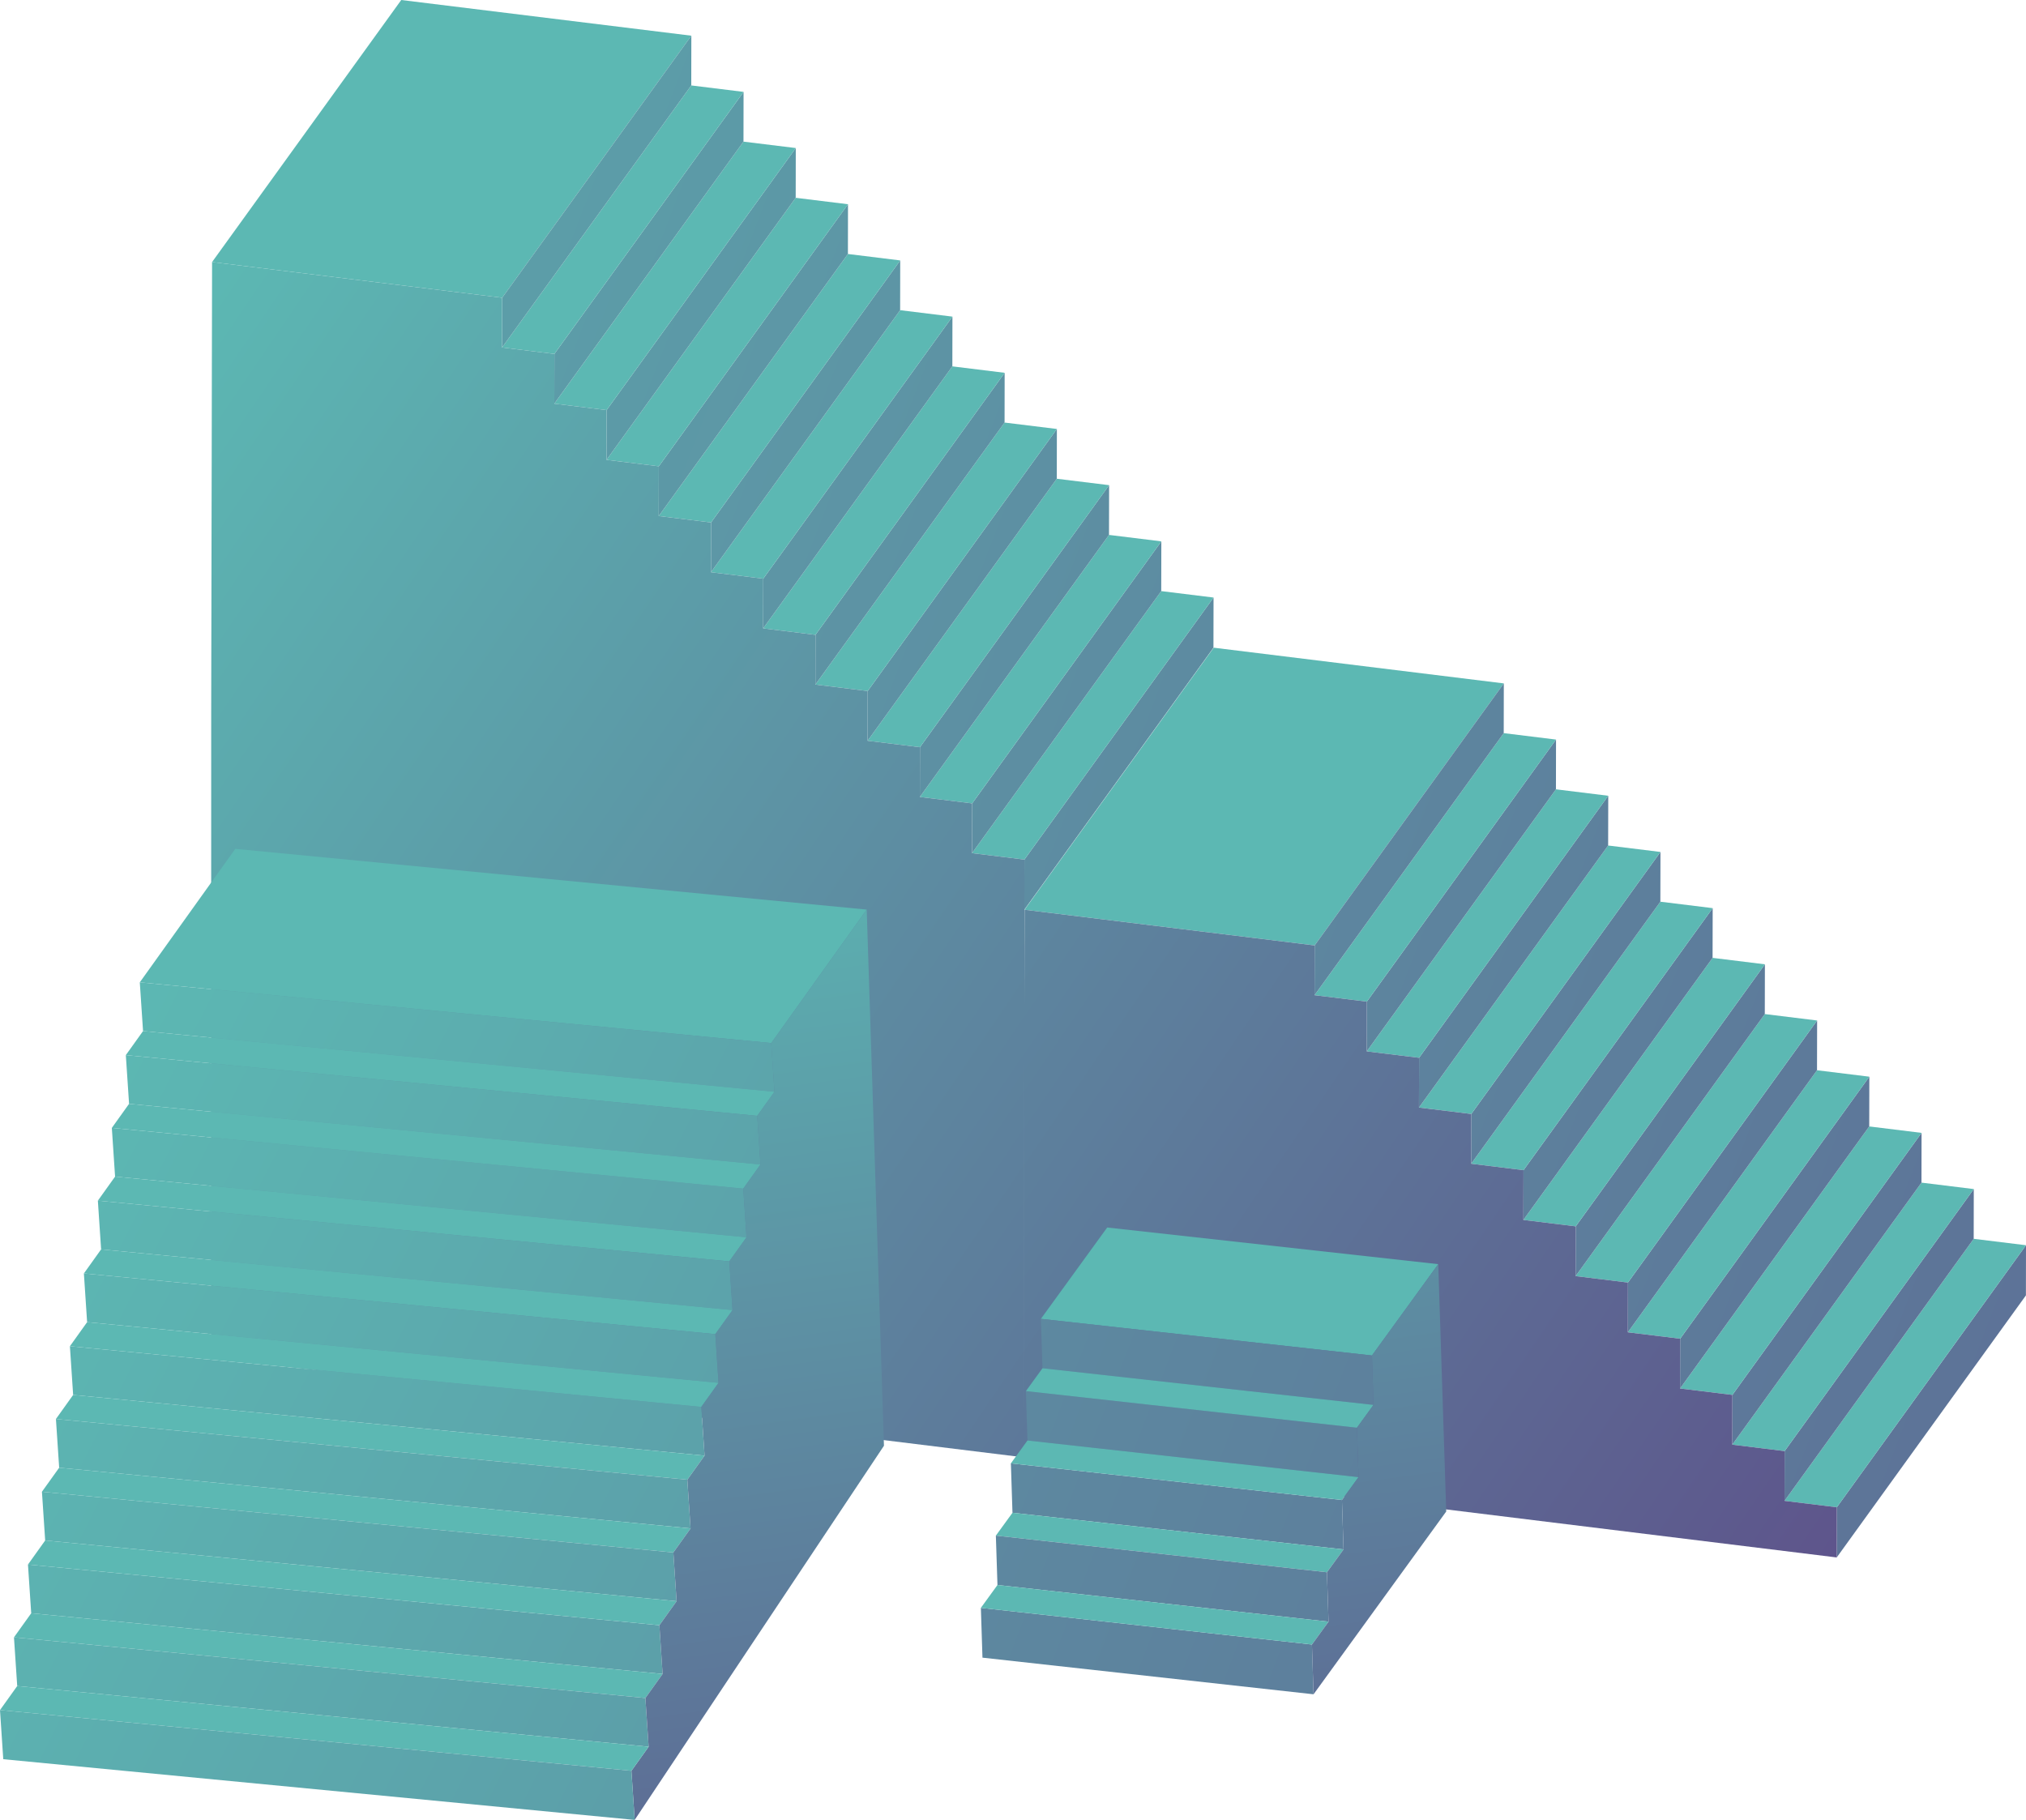 <?xml version="1.0" encoding="UTF-8"?> <svg xmlns="http://www.w3.org/2000/svg" xmlns:xlink="http://www.w3.org/1999/xlink" id="OBJECTS" viewBox="0 0 912.15 819.44"> <defs> <style> .cls-1 { fill: none; } .cls-2 { fill: #5cb8b3; } .cls-3 { fill: url(#_Безымянный_градиент_3-2); } .cls-4 { fill: url(#_Безымянный_градиент_3-6); } .cls-5 { fill: url(#_Безымянный_градиент_3-3); } .cls-6 { fill: url(#_Безымянный_градиент_3-5); } .cls-7 { fill: url(#_Безымянный_градиент_3-4); } .cls-8 { fill: url(#_Безымянный_градиент_3-8); } .cls-9 { fill: url(#_Безымянный_градиент_3-7); } .cls-10 { fill: url(#_Безымянный_градиент_3-9); } .cls-11 { fill: url(#_Безымянный_градиент_3-40); } .cls-12 { fill: url(#_Безымянный_градиент_3-41); } .cls-13 { fill: url(#_Безымянный_градиент_3-20); } .cls-14 { fill: url(#_Безымянный_градиент_3-23); } .cls-15 { fill: url(#_Безымянный_градиент_3-27); } .cls-16 { fill: url(#_Безымянный_градиент_3-25); } .cls-17 { fill: url(#_Безымянный_градиент_3-28); } .cls-18 { fill: url(#_Безымянный_градиент_3-26); } .cls-19 { fill: url(#_Безымянный_градиент_3-24); } .cls-20 { fill: url(#_Безымянный_градиент_3-22); } .cls-21 { fill: url(#_Безымянный_градиент_3-21); } .cls-22 { fill: url(#_Безымянный_градиент_3-29); } .cls-23 { fill: url(#_Безымянный_градиент_3-33); } .cls-24 { fill: url(#_Безымянный_градиент_3-35); } .cls-25 { fill: url(#_Безымянный_градиент_3-37); } .cls-26 { fill: url(#_Безымянный_градиент_3-36); } .cls-27 { fill: url(#_Безымянный_градиент_3-34); } .cls-28 { fill: url(#_Безымянный_градиент_3-38); } .cls-29 { fill: url(#_Безымянный_градиент_3-39); } .cls-30 { fill: url(#_Безымянный_градиент_3-32); } .cls-31 { fill: url(#_Безымянный_градиент_3-30); } .cls-32 { fill: url(#_Безымянный_градиент_3-31); } .cls-33 { fill: url(#_Безымянный_градиент_3-42); } .cls-34 { fill: url(#_Безымянный_градиент_3-19); } .cls-35 { fill: url(#_Безымянный_градиент_3-13); } .cls-36 { fill: url(#_Безымянный_градиент_3-14); } .cls-37 { fill: url(#_Безымянный_градиент_3-11); } .cls-38 { fill: url(#_Безымянный_градиент_3-12); } .cls-39 { fill: url(#_Безымянный_градиент_3-17); } .cls-40 { fill: url(#_Безымянный_градиент_3-18); } .cls-41 { fill: url(#_Безымянный_градиент_3-15); } .cls-42 { fill: url(#_Безымянный_градиент_3-16); } .cls-43 { fill: url(#_Безымянный_градиент_3-10); } .cls-44 { fill: url(#_Безымянный_градиент_3); } </style> <linearGradient id="_Безымянный_градиент_3" data-name="Безымянный градиент 3" x1="-321.31" y1="171.57" x2="1923.34" y2="1037.5" gradientUnits="userSpaceOnUse"> <stop offset="0" stop-color="#5cb8b3"></stop> <stop offset="1" stop-color="#5e3880"></stop> </linearGradient> <linearGradient id="_Безымянный_градиент_3-2" data-name="Безымянный градиент 3" x1="-315.83" y1="157.36" x2="1928.83" y2="1023.3" xlink:href="#_Безымянный_градиент_3"></linearGradient> <linearGradient id="_Безымянный_градиент_3-3" data-name="Безымянный градиент 3" x1="-310.38" y1="143.23" x2="1934.27" y2="1009.17" xlink:href="#_Безымянный_градиент_3"></linearGradient> <linearGradient id="_Безымянный_градиент_3-4" data-name="Безымянный градиент 3" x1="-304.93" y1="129.11" x2="1939.72" y2="995.04" xlink:href="#_Безымянный_градиент_3"></linearGradient> <linearGradient id="_Безымянный_градиент_3-5" data-name="Безымянный градиент 3" x1="-299.48" y1="114.98" x2="1945.17" y2="980.92" xlink:href="#_Безымянный_градиент_3"></linearGradient> <linearGradient id="_Безымянный_градиент_3-6" data-name="Безымянный градиент 3" x1="-294.03" y1="100.85" x2="1950.62" y2="966.79" xlink:href="#_Безымянный_градиент_3"></linearGradient> <linearGradient id="_Безымянный_градиент_3-7" data-name="Безымянный градиент 3" x1="-288.58" y1="86.73" x2="1956.07" y2="952.67" xlink:href="#_Безымянный_градиент_3"></linearGradient> <linearGradient id="_Безымянный_градиент_3-8" data-name="Безымянный градиент 3" x1="-283.13" y1="72.6" x2="1961.52" y2="938.54" xlink:href="#_Безымянный_градиент_3"></linearGradient> <linearGradient id="_Безымянный_градиент_3-9" data-name="Безымянный градиент 3" x1="-277.68" y1="58.48" x2="1966.97" y2="924.41" xlink:href="#_Безымянный_градиент_3"></linearGradient> <linearGradient id="_Безымянный_градиент_3-10" data-name="Безымянный градиент 3" x1="-272.23" y1="44.35" x2="1972.42" y2="910.29" xlink:href="#_Безымянный_градиент_3"></linearGradient> <linearGradient id="_Безымянный_градиент_3-11" data-name="Безымянный градиент 3" x1="-266.78" y1="30.23" x2="1977.87" y2="896.16" xlink:href="#_Безымянный_градиент_3"></linearGradient> <linearGradient id="_Безымянный_градиент_3-12" data-name="Безымянный градиент 3" x1="35.12" y1="206.91" x2="1029.75" y2="883.29" xlink:href="#_Безымянный_градиент_3"></linearGradient> <linearGradient id="_Безымянный_градиент_3-13" data-name="Безымянный градиент 3" x1="-270.76" y1="40.54" x2="1973.89" y2="906.48" xlink:href="#_Безымянный_градиент_3"></linearGradient> <linearGradient id="_Безымянный_градиент_3-14" data-name="Безымянный градиент 3" x1="-265.28" y1="26.34" x2="1979.37" y2="892.27" xlink:href="#_Безымянный_градиент_3"></linearGradient> <linearGradient id="_Безымянный_градиент_3-15" data-name="Безымянный градиент 3" x1="-259.83" y1="12.21" x2="1984.82" y2="878.15" xlink:href="#_Безымянный_градиент_3"></linearGradient> <linearGradient id="_Безымянный_градиент_3-16" data-name="Безымянный градиент 3" x1="-254.38" y1="-1.92" x2="1990.27" y2="864.02" xlink:href="#_Безымянный_градиент_3"></linearGradient> <linearGradient id="_Безымянный_градиент_3-17" data-name="Безымянный градиент 3" x1="-248.93" y1="-16.04" x2="1995.72" y2="849.89" xlink:href="#_Безымянный_градиент_3"></linearGradient> <linearGradient id="_Безымянный_градиент_3-18" data-name="Безымянный градиент 3" x1="-243.48" y1="-30.17" x2="2001.17" y2="835.77" xlink:href="#_Безымянный_градиент_3"></linearGradient> <linearGradient id="_Безымянный_градиент_3-19" data-name="Безымянный градиент 3" x1="-238.03" y1="-44.29" x2="2006.62" y2="821.64" xlink:href="#_Безымянный_градиент_3"></linearGradient> <linearGradient id="_Безымянный_градиент_3-20" data-name="Безымянный градиент 3" x1="-232.58" y1="-58.42" x2="2012.07" y2="807.52" xlink:href="#_Безымянный_градиент_3"></linearGradient> <linearGradient id="_Безымянный_градиент_3-21" data-name="Безымянный градиент 3" x1="-227.13" y1="-72.55" x2="2017.52" y2="793.39" xlink:href="#_Безымянный_градиент_3"></linearGradient> <linearGradient id="_Безымянный_градиент_3-22" data-name="Безымянный градиент 3" x1="-221.68" y1="-86.67" x2="2022.97" y2="779.26" xlink:href="#_Безымянный_градиент_3"></linearGradient> <linearGradient id="_Безымянный_градиент_3-23" data-name="Безымянный градиент 3" x1="-216.24" y1="-100.8" x2="2028.42" y2="765.14" xlink:href="#_Безымянный_градиент_3"></linearGradient> <linearGradient id="_Безымянный_градиент_3-24" data-name="Безымянный градиент 3" x1="-2.34" y1="261.83" x2="992.29" y2="938.22" xlink:href="#_Безымянный_градиент_3"></linearGradient> <linearGradient id="_Безымянный_градиент_3-25" data-name="Безымянный градиент 3" x1="-357.57" y1="265.58" x2="1887.08" y2="1131.51" xlink:href="#_Безымянный_градиент_3"></linearGradient> <linearGradient id="_Безымянный_градиент_3-26" data-name="Безымянный градиент 3" x1="-369.37" y1="296.16" x2="1875.28" y2="1162.1" xlink:href="#_Безымянный_градиент_3"></linearGradient> <linearGradient id="_Безымянный_градиент_3-27" data-name="Безымянный градиент 3" x1="-381.17" y1="326.75" x2="1863.48" y2="1192.69" xlink:href="#_Безымянный_градиент_3"></linearGradient> <linearGradient id="_Безымянный_градиент_3-28" data-name="Безымянный градиент 3" x1="-392.97" y1="357.34" x2="1851.68" y2="1223.28" xlink:href="#_Безымянный_градиент_3"></linearGradient> <linearGradient id="_Безымянный_градиент_3-29" data-name="Безымянный градиент 3" x1="-404.8" y1="388" x2="1839.85" y2="1253.94" xlink:href="#_Безымянный_градиент_3"></linearGradient> <linearGradient id="_Безымянный_градиент_3-30" data-name="Безымянный градиент 3" x1="572.41" y1="318.64" x2="679.16" y2="1106.77" xlink:href="#_Безымянный_градиент_3"></linearGradient> <linearGradient id="_Безымянный_градиент_3-31" data-name="Безымянный градиент 3" x1="78.35" y1="402.1" x2="1729.42" y2="1242.1" xlink:href="#_Безымянный_градиент_3"></linearGradient> <linearGradient id="_Безымянный_градиент_3-32" data-name="Безымянный градиент 3" x1="63.82" y1="430.67" x2="1714.88" y2="1270.67" xlink:href="#_Безымянный_градиент_3"></linearGradient> <linearGradient id="_Безымянный_градиент_3-33" data-name="Безымянный градиент 3" x1="49.28" y1="459.25" x2="1700.35" y2="1299.25" xlink:href="#_Безымянный_градиент_3"></linearGradient> <linearGradient id="_Безымянный_градиент_3-34" data-name="Безымянный градиент 3" x1="34.74" y1="487.82" x2="1685.81" y2="1327.82" xlink:href="#_Безымянный_градиент_3"></linearGradient> <linearGradient id="_Безымянный_градиент_3-35" data-name="Безымянный градиент 3" x1="20.21" y1="516.39" x2="1671.27" y2="1356.39" xlink:href="#_Безымянный_градиент_3"></linearGradient> <linearGradient id="_Безымянный_градиент_3-36" data-name="Безымянный градиент 3" x1="5.67" y1="544.97" x2="1656.73" y2="1384.97" xlink:href="#_Безымянный_градиент_3"></linearGradient> <linearGradient id="_Безымянный_градиент_3-37" data-name="Безымянный градиент 3" x1="-8.87" y1="573.54" x2="1642.2" y2="1413.54" xlink:href="#_Безымянный_градиент_3"></linearGradient> <linearGradient id="_Безымянный_градиент_3-38" data-name="Безымянный градиент 3" x1="-23.41" y1="602.11" x2="1627.66" y2="1442.11" xlink:href="#_Безымянный_градиент_3"></linearGradient> <linearGradient id="_Безымянный_градиент_3-39" data-name="Безымянный градиент 3" x1="-37.94" y1="630.69" x2="1613.12" y2="1470.69" xlink:href="#_Безымянный_градиент_3"></linearGradient> <linearGradient id="_Безымянный_градиент_3-40" data-name="Безымянный градиент 3" x1="-52.48" y1="659.26" x2="1598.59" y2="1499.26" xlink:href="#_Безымянный_градиент_3"></linearGradient> <linearGradient id="_Безымянный_градиент_3-41" data-name="Безымянный градиент 3" x1="302.85" y1="355.15" x2="409.6" y2="1143.28" xlink:href="#_Безымянный_градиент_3"></linearGradient> <linearGradient id="_Безымянный_градиент_3-42" data-name="Безымянный градиент 3" x1="-67.05" y1="687.91" x2="1584.01" y2="1527.91" xlink:href="#_Безымянный_градиент_3"></linearGradient> </defs> <polygon class="cls-44" points="912.11 583.27 826.94 701.26 826.98 678.67 912.15 560.68 912.11 583.27"></polygon> <polygon class="cls-2" points="912.15 560.68 826.98 678.67 803.43 675.77 888.6 557.79 912.15 560.68"></polygon> <polygon class="cls-3" points="888.6 557.79 803.43 675.77 803.47 653.37 888.64 535.39 888.6 557.79"></polygon> <polygon class="cls-2" points="888.64 535.39 803.47 653.37 779.92 650.47 865.09 532.49 888.64 535.39"></polygon> <polygon class="cls-5" points="865.09 532.49 779.92 650.47 779.96 628.07 865.13 510.09 865.09 532.49"></polygon> <polygon class="cls-2" points="865.13 510.09 779.96 628.07 756.4 625.18 841.57 507.19 865.13 510.09"></polygon> <polygon class="cls-7" points="841.57 507.19 756.4 625.18 756.45 602.77 841.62 484.79 841.57 507.19"></polygon> <polygon class="cls-2" points="841.62 484.79 756.45 602.77 732.89 599.88 818.06 481.89 841.62 484.79"></polygon> <polygon class="cls-6" points="818.06 481.89 732.89 599.88 732.94 577.48 818.11 459.49 818.06 481.89"></polygon> <polygon class="cls-2" points="818.11 459.49 732.94 577.48 709.38 574.58 794.55 456.59 818.11 459.49"></polygon> <polygon class="cls-4" points="794.55 456.59 709.38 574.58 709.43 552.18 794.6 434.19 794.55 456.59"></polygon> <polygon class="cls-2" points="794.6 434.19 709.43 552.18 685.87 549.28 771.04 431.29 794.6 434.19"></polygon> <polygon class="cls-9" points="771.04 431.29 685.87 549.28 685.92 526.88 771.09 408.9 771.04 431.29"></polygon> <polygon class="cls-2" points="771.09 408.9 685.92 526.88 662.36 523.98 747.53 406 771.09 408.9"></polygon> <polygon class="cls-8" points="747.53 406 662.36 523.98 662.41 501.58 747.58 383.6 747.53 406"></polygon> <polygon class="cls-2" points="747.58 383.6 662.41 501.58 638.85 498.68 724.02 380.7 747.58 383.6"></polygon> <polygon class="cls-10" points="724.02 380.7 638.85 498.68 638.9 476.28 724.07 358.3 724.02 380.7"></polygon> <polygon class="cls-2" points="724.07 358.3 638.9 476.28 615.34 473.39 700.52 355.4 724.07 358.3"></polygon> <polygon class="cls-43" points="700.52 355.4 615.34 473.39 615.39 450.99 700.56 333 700.52 355.4"></polygon> <polygon class="cls-2" points="700.56 333 615.39 450.99 591.83 448.09 677.01 330.1 700.56 333"></polygon> <polygon class="cls-2" points="677.05 307.71 591.88 425.69 461.27 409.62 546.44 291.63 677.05 307.71"></polygon> <polygon class="cls-37" points="677.01 330.1 591.83 448.09 591.88 425.69 677.05 307.71 677.01 330.1"></polygon> <polygon class="cls-38" points="461.27 409.62 591.88 425.69 591.83 448.09 615.39 450.99 615.34 473.39 638.9 476.28 638.85 498.68 662.41 501.58 662.36 523.98 685.92 526.88 685.87 549.28 709.43 552.18 709.38 574.58 732.94 577.48 732.89 599.88 756.45 602.77 756.4 625.18 779.96 628.07 779.92 650.47 803.47 653.37 803.43 675.77 826.98 678.67 826.94 701.26 460.79 656.21 460.83 633.81 460.87 611.41 460.92 589.01 460.96 566.61 461 544.21 461.05 521.81 461.09 499.41 461.13 477.01 461.18 454.61 461.22 432.21 461.27 409.62"></polygon> <polygon class="cls-35" points="546.32 291.64 461.15 409.63 461.2 387.04 546.37 269.05 546.32 291.64"></polygon> <polygon class="cls-2" points="546.37 269.05 461.2 387.04 437.64 384.14 522.81 266.15 546.37 269.05"></polygon> <polygon class="cls-36" points="522.81 266.15 437.64 384.14 437.69 361.74 522.86 243.75 522.81 266.15"></polygon> <polygon class="cls-2" points="522.86 243.75 437.69 361.74 414.13 358.84 499.3 240.85 522.86 243.75"></polygon> <polygon class="cls-41" points="499.3 240.85 414.13 358.84 414.18 336.44 499.35 218.45 499.3 240.85"></polygon> <polygon class="cls-2" points="499.35 218.45 414.18 336.44 390.62 333.54 475.79 215.56 499.35 218.45"></polygon> <polygon class="cls-42" points="475.79 215.56 390.62 333.54 390.66 311.14 475.83 193.15 475.79 215.56"></polygon> <polygon class="cls-2" points="475.83 193.15 390.66 311.14 367.11 308.24 452.28 190.26 475.83 193.15"></polygon> <polygon class="cls-39" points="452.28 190.26 367.11 308.24 367.15 285.84 452.32 167.86 452.28 190.26"></polygon> <polygon class="cls-2" points="452.32 167.86 367.15 285.84 343.6 282.94 428.77 164.96 452.32 167.86"></polygon> <polygon class="cls-40" points="428.77 164.96 343.6 282.94 343.64 260.55 428.81 142.56 428.77 164.96"></polygon> <polygon class="cls-2" points="428.81 142.56 343.64 260.55 320.09 257.65 405.26 139.66 428.81 142.56"></polygon> <polygon class="cls-34" points="405.26 139.66 320.09 257.65 320.13 235.25 405.3 117.26 405.26 139.66"></polygon> <polygon class="cls-2" points="405.3 117.26 320.13 235.25 296.58 232.35 381.75 114.36 405.3 117.26"></polygon> <polygon class="cls-13" points="381.75 114.36 296.58 232.35 296.62 209.95 381.79 91.96 381.75 114.36"></polygon> <polygon class="cls-2" points="381.79 91.96 296.62 209.95 273.07 207.05 358.24 89.06 381.79 91.96"></polygon> <polygon class="cls-21" points="358.24 89.06 273.07 207.05 273.11 184.65 358.28 66.66 358.24 89.06"></polygon> <polygon class="cls-2" points="358.28 66.66 273.11 184.65 249.56 181.75 334.73 63.77 358.28 66.66"></polygon> <polygon class="cls-20" points="334.73 63.77 249.56 181.75 249.6 159.35 334.77 41.37 334.73 63.77"></polygon> <polygon class="cls-2" points="334.77 41.37 249.6 159.35 226.05 156.46 311.22 38.47 334.77 41.37"></polygon> <polygon class="cls-2" points="311.26 16.07 226.09 134.06 95.48 117.99 180.65 0 311.26 16.07"></polygon> <polygon class="cls-14" points="311.22 38.47 226.05 156.46 226.09 134.06 311.26 16.07 311.22 38.47"></polygon> <polygon class="cls-19" points="95.48 117.99 226.09 134.06 226.05 156.46 249.6 159.35 249.56 181.75 273.11 184.65 273.07 207.05 296.62 209.95 296.58 232.35 320.13 235.25 320.09 257.65 343.64 260.55 343.6 282.94 367.15 285.84 367.11 308.24 390.66 311.14 390.62 333.54 414.18 336.44 414.13 358.84 437.69 361.74 437.64 384.14 461.2 387.04 461.15 656.21 95 611.15 95.05 588.75 95.09 319.77 95.13 297.38 95.18 274.98 95.22 252.57 95.26 230.17 95.31 207.78 95.35 185.38 95.39 162.97 95.44 140.57 95.48 117.99"></polygon> <polygon class="cls-2" points="617.69 610.33 468.63 593.83 498.48 552.7 647.54 569.2 617.69 610.33"></polygon> <polygon class="cls-16" points="618.4 632.57 469.35 616.07 468.63 593.83 617.69 610.33 618.4 632.57"></polygon> <polygon class="cls-18" points="611.65 665.1 462.59 648.6 461.88 626.36 610.93 642.86 611.65 665.1"></polygon> <polygon class="cls-2" points="610.93 642.86 461.88 626.36 469.35 616.07 618.4 632.57 610.93 642.86"></polygon> <polygon class="cls-15" points="604.89 697.64 455.84 681.14 455.12 658.89 604.18 675.39 604.89 697.64"></polygon> <polygon class="cls-2" points="604.18 675.39 455.12 658.89 462.59 648.6 611.65 665.1 604.18 675.39"></polygon> <polygon class="cls-2" points="597.42 707.93 448.36 691.43 455.84 681.14 604.89 697.64 597.42 707.93"></polygon> <polygon class="cls-17" points="598.14 730.17 449.08 713.67 448.36 691.43 597.42 707.93 598.14 730.17"></polygon> <polygon class="cls-22" points="591.39 762.87 442.33 746.38 441.61 723.96 590.67 740.46 591.39 762.87"></polygon> <polygon class="cls-2" points="590.67 740.46 441.61 723.96 449.08 713.67 598.14 730.17 590.67 740.46"></polygon> <polygon class="cls-31" points="647.54 569.2 648.26 591.6 648.98 613.85 649.69 636.08 650.41 658.33 651.12 680.57 591.39 762.87 590.67 740.46 598.14 730.17 597.42 707.93 604.89 697.64 604.18 675.39 611.65 665.1 610.93 642.86 618.4 632.57 617.69 610.33 647.54 569.2"></polygon> <polygon class="cls-2" points="347.22 469.65 62.94 442.31 105.93 382.21 390.21 409.55 347.22 469.65"></polygon> <polygon class="cls-32" points="348.68 491.58 64.4 464.24 62.94 442.31 347.22 469.65 348.68 491.58"></polygon> <polygon class="cls-2" points="340.92 502.42 56.65 475.08 64.4 464.24 348.68 491.58 340.92 502.42"></polygon> <polygon class="cls-30" points="342.38 524.34 58.11 497.01 56.65 475.08 340.92 502.42 342.38 524.34"></polygon> <polygon class="cls-23" points="336.09 557.11 51.81 529.78 50.35 507.85 334.63 535.18 336.09 557.11"></polygon> <polygon class="cls-2" points="334.63 535.18 50.35 507.85 58.11 497.01 342.38 524.34 334.63 535.18"></polygon> <polygon class="cls-2" points="328.34 567.95 44.06 540.61 51.81 529.78 336.09 557.11 328.34 567.95"></polygon> <polygon class="cls-27" points="329.8 589.88 45.52 562.54 44.06 540.61 328.34 567.95 329.8 589.88"></polygon> <polygon class="cls-2" points="322.04 600.71 37.77 573.38 45.52 562.54 329.8 589.88 322.04 600.71"></polygon> <polygon class="cls-24" points="323.5 622.64 39.22 595.31 37.77 573.38 322.04 600.71 323.5 622.64"></polygon> <polygon class="cls-26" points="317.21 655.41 32.93 628.08 31.47 606.15 315.75 633.48 317.21 655.41"></polygon> <polygon class="cls-2" points="315.75 633.48 31.47 606.15 39.22 595.31 323.5 622.64 315.75 633.48"></polygon> <polygon class="cls-2" points="309.45 666.25 25.18 638.92 32.93 628.08 317.21 655.41 309.45 666.25"></polygon> <polygon class="cls-25" points="310.91 688.18 26.64 660.85 25.18 638.92 309.45 666.25 310.91 688.18"></polygon> <polygon class="cls-2" points="303.16 699.02 18.88 671.68 26.64 660.85 310.91 688.18 303.16 699.02"></polygon> <polygon class="cls-28" points="304.62 720.95 20.34 693.61 18.88 671.68 303.16 699.02 304.62 720.95"></polygon> <polygon class="cls-29" points="298.32 753.71 14.05 726.38 12.59 704.45 296.87 731.78 298.32 753.71"></polygon> <polygon class="cls-2" points="296.87 731.78 12.59 704.45 20.34 693.61 304.62 720.95 296.87 731.78"></polygon> <polygon class="cls-2" points="290.57 764.55 6.29 737.22 14.05 726.38 298.32 753.71 290.57 764.55"></polygon> <polygon class="cls-11" points="292.03 786.48 7.75 759.15 6.29 737.22 290.57 764.55 292.03 786.48"></polygon> <polygon class="cls-12" points="390.21 409.55 397.98 650.96 285.75 819.44 284.28 797.32 292.03 786.48 290.57 764.55 298.32 753.71 296.87 731.78 304.62 720.95 303.16 699.02 310.91 688.18 309.45 666.25 317.21 655.41 315.75 633.48 323.5 622.64 322.04 600.71 329.8 589.88 328.34 567.95 336.09 557.11 334.63 535.18 342.38 524.34 340.92 502.42 348.68 491.58 347.22 469.65 390.21 409.55"></polygon> <polygon class="cls-2" points="284.28 797.32 0 769.98 7.75 759.15 292.03 786.48 284.28 797.32"></polygon> <polygon class="cls-33" points="285.75 819.44 1.47 792.1 0 769.98 284.28 797.32 285.75 819.44"></polygon> <rect class="cls-1" x="108.3" y="220.62" width="750" height="500"></rect> </svg> 